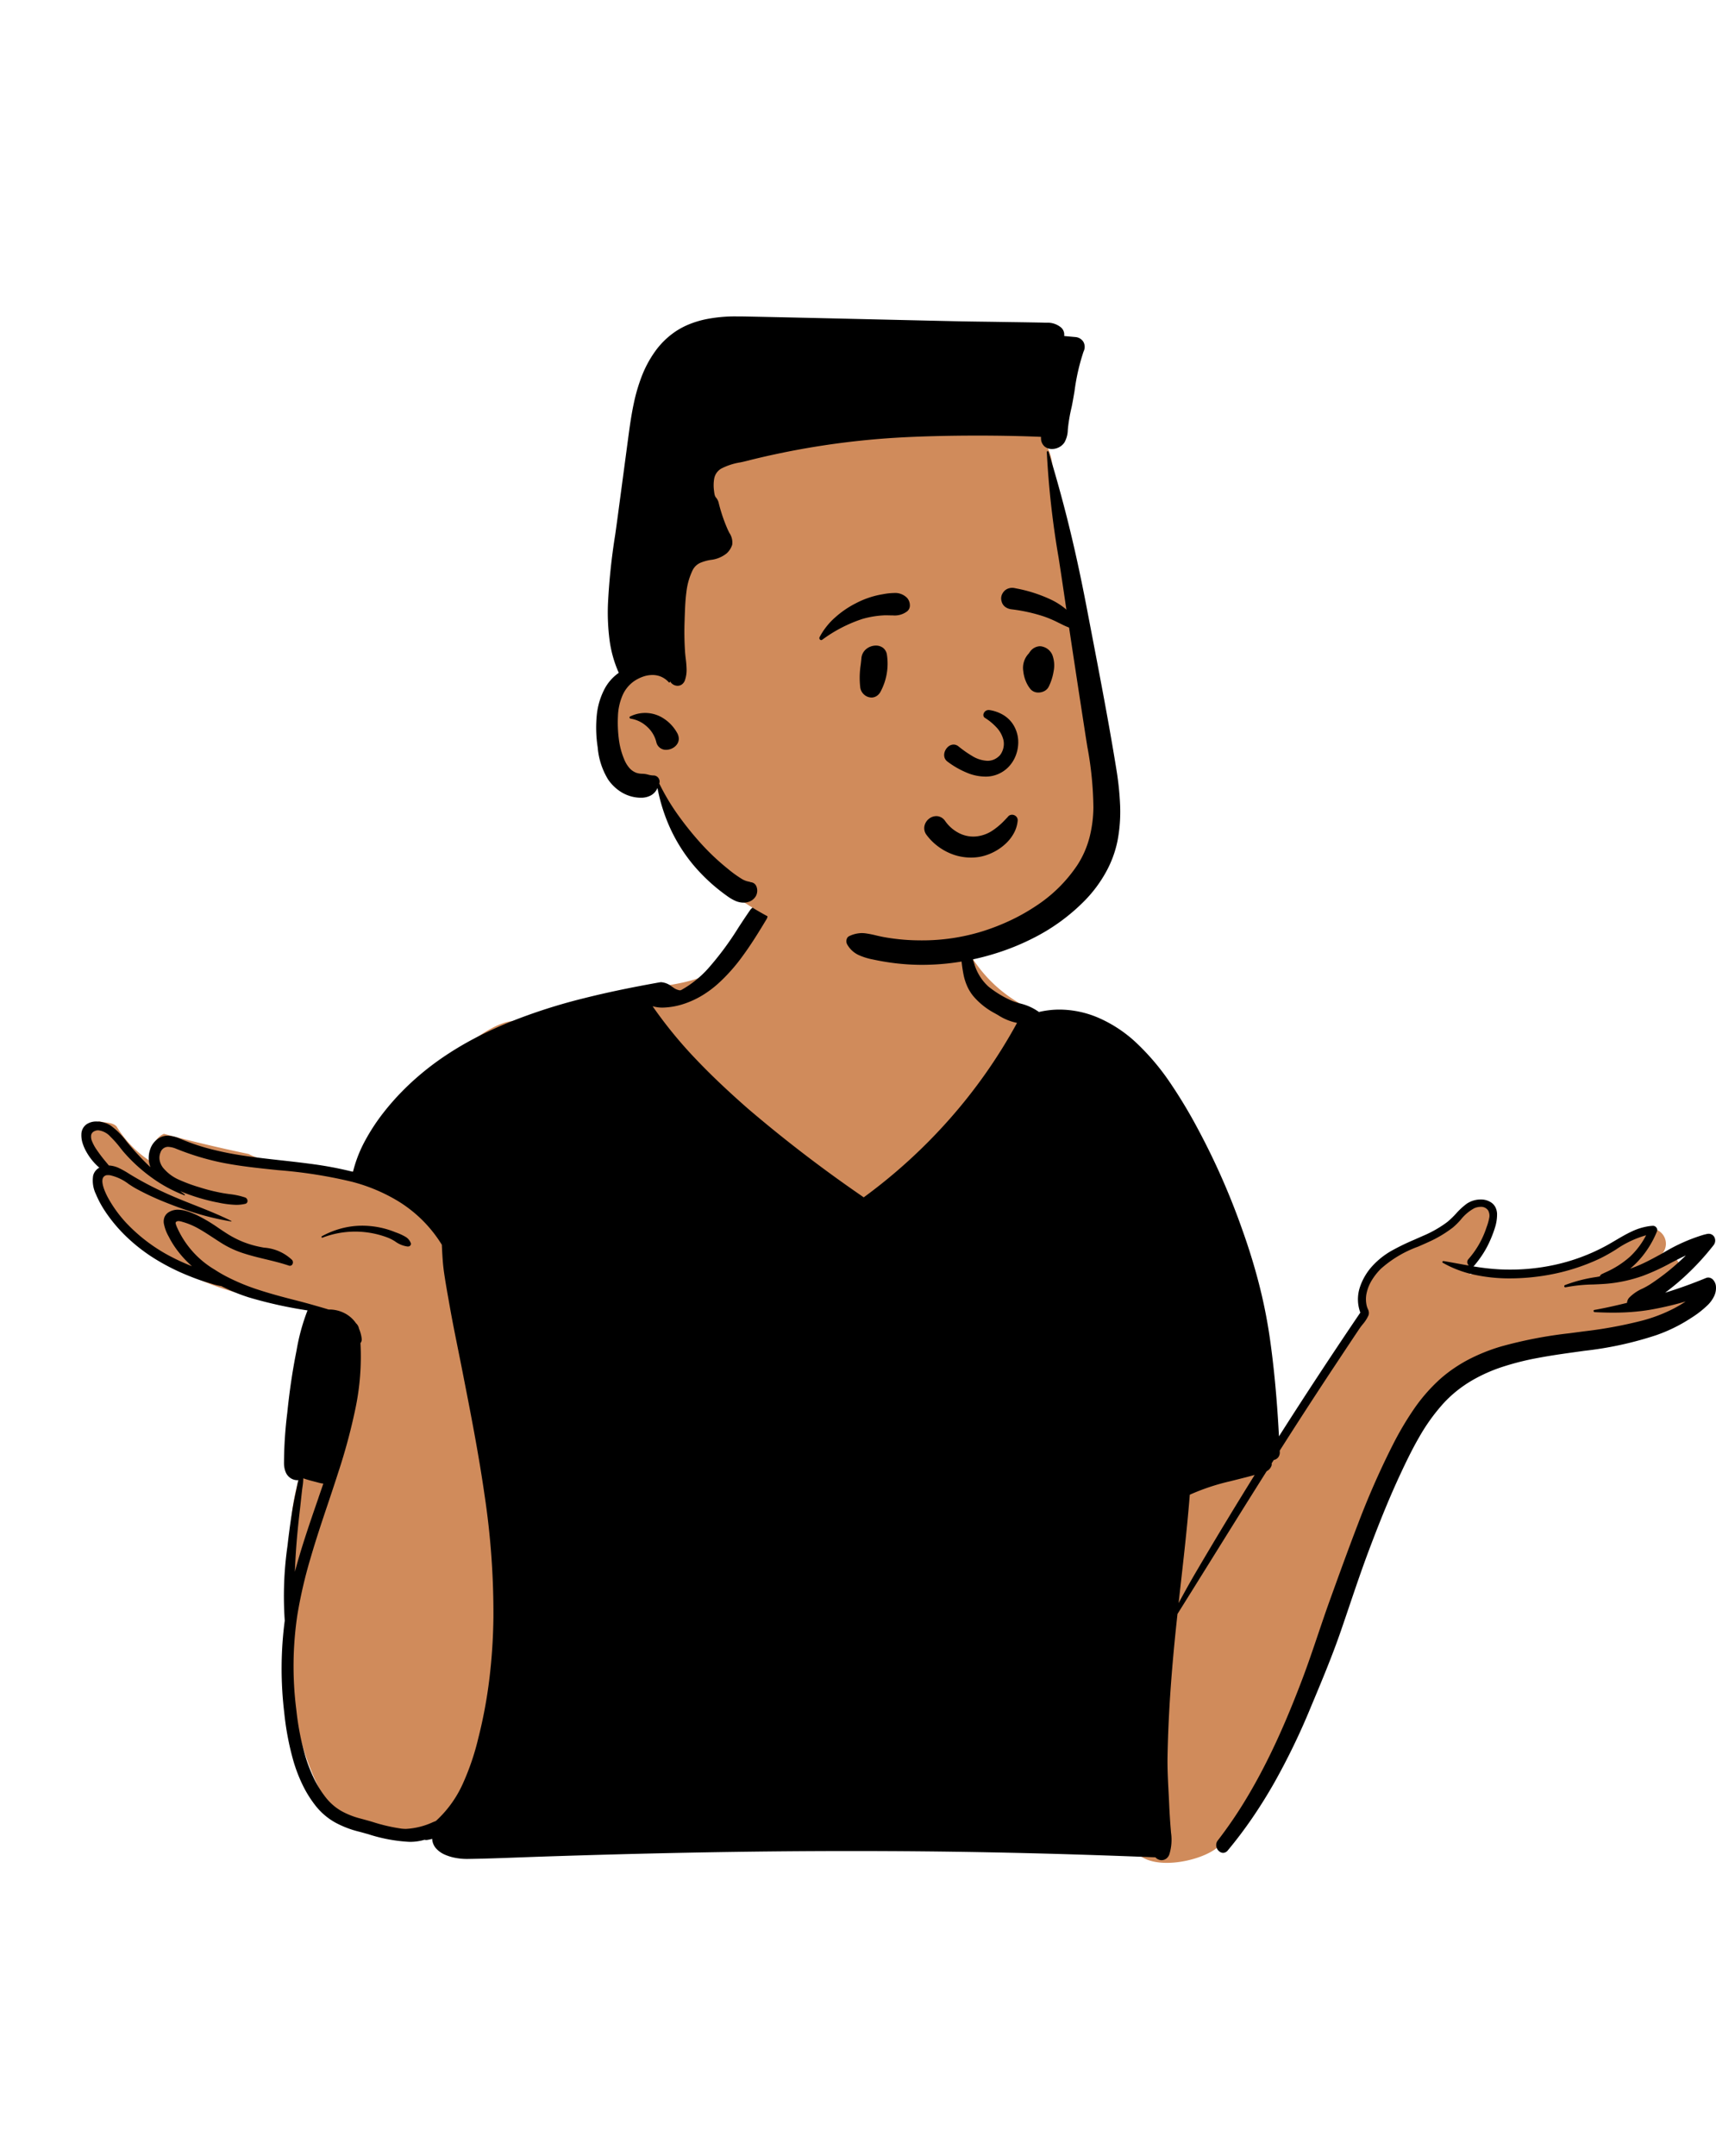 <svg xmlns="http://www.w3.org/2000/svg" id="peep-68" width="171.187" height="215" viewBox="0 0 171.187 215">
    <defs>
        <style>
            .cls-1{fill:#d08b5b}
        </style>
    </defs>
    <g id="BODY" transform="translate(20.575 89.618)">
        <path id="_Skin" d="M154.38 42.826c1.434-.75 2.833-1.565 4.211-2.413a.879.879 0 0 0-.884-1.517c-.509.271-1.016.544-1.524.813a8.938 8.938 0 0 0 1.1-1.132l-.023-.023a1.515 1.515 0 0 0-1.824-2.378 20.492 20.492 0 0 1-4.061 2.5 25.413 25.413 0 0 1-9.715 1.552 12.861 12.861 0 0 0-3.514.351c.457-1.837 1.6-3.224 2.207-5 .448-1.8-2.14-3.02-3.057-1.293-.225.424-.44.853-.649 1.284-1.982 1.807-5.292 1.647-7.291 3.587a6.226 6.226 0 0 0-1.916 3.766c-.149.936.083 1.875-.482 2.7-2.732 3.872-7.049 9.992-9.241 14.253-1.552-10.126-5.7-22.65-9.978-31.908a38.426 38.426 0 0 0-5.162-8.364c.241-.837-.61-2.323-1.151-1.865-1.665-2.038-4.609-2.566-6.975-3.579a13.872 13.872 0 0 1-7.149-7.448C85.631.556 81.509-.226 75.793.046c-5.47-.007-9.518 2.338-10.711 7.918-2.425 4.235-8.15 3.535-12.269 4.656a40.752 40.752 0 0 0-8.733 3.116c-3.1-2.944-14.19 9.411-15.2 12.591.594.115 1.184.254 1.768.423a.422.422 0 0 1-.223.813 16.255 16.255 0 0 0-1.972-.341c-.02.063-.038.126-.051.188l-.222-.016a2.646 2.646 0 0 1 .477.314c.373.31-.113.909-.509.662a3.1 3.1 0 0 0-1.31-.33c-.027.923-3.312-.11-3.822-.415-2.268-.284-4.6.021-6.719-1.075-2.817-.595-5.656-1.252-8.442-2.009-.737.288-1.431 1.319-.845 2.075a.423.423 0 0 1-.509.662 10.837 10.837 0 0 1-3.38-3.482c-.429-.434-1.192-.341-1.769-.521a.926.926 0 0 0-.122.452c-2.447.4-.7 3.082.529 3.916a1.993 1.993 0 0 0-.62 1.956.944.944 0 0 0-.064.833 12.026 12.026 0 0 0 2.215 2.819 18.212 18.212 0 0 0 2.6 2.678 28.031 28.031 0 0 0 13.35 5.262c1.7.262 4.154.663 5.209 2.107a50.038 50.038 0 0 1-1.165 5.026 26.13 26.13 0 0 0-.57 6.8.166.166 0 0 0-.27.075 5.864 5.864 0 0 1-.813 2.683 22.79 22.79 0 0 0-1.016 4.564c-.746 7.292-.924 14.8.758 21.978a26.037 26.037 0 0 0 3.144 7.525 1.585 1.585 0 0 0 1.738.762 12.3 12.3 0 0 0 6.915 1.149c7.617-2.161 4.963 3.042 15.643 1.449 18.434-2.353 37.064 2.271 55.459-.444.453 3.507 6.384 2.5 8.444 1.018 6.177-4.6 9.244-19.17 12.344-26.56 2.131-5.825 5.7-16.142 10.372-20.051a13.312 13.312 0 0 1 4.79-2.143c6.325-1.633 12.674-3.177 19.011-4.765 1.075-.265.882-2.1-.268-1.984-1.524.157-3.055.298-4.585.446z" class="cls-1" transform="translate(-12.072 -3.085)"/>
        <path id="_Ink" d="M107.756 95.153a.812.812 0 0 1-.606-.281c-5.681-.229-11.268-.4-16.607-.5-4.45-.086-9.061-.129-13.706-.129-5.166 0-10.56.054-16.032.16-4.8.093-9.82.228-14.936.4-.716.024-1.445.051-2.149.077h-.009c-1.7.063-3.467.129-5.2.153h-.072a6.1 6.1 0 0 1-1.081-.1 4.786 4.786 0 0 1-1.1-.329A2.528 2.528 0 0 1 35.4 94a1.528 1.528 0 0 1-.4-.923v-.046a4.581 4.581 0 0 1-.511.108.613.613 0 0 1-.093.007.568.568 0 0 1-.129-.015l-.034-.009a5.187 5.187 0 0 1-1.511.206 15.866 15.866 0 0 1-4.105-.765l-.72-.2-.155-.041a10.016 10.016 0 0 1-2.428-.928 6.581 6.581 0 0 1-1.967-1.69 11.424 11.424 0 0 1-1.3-2.1 15.535 15.535 0 0 1-.889-2.323 27.94 27.94 0 0 1-.925-4.883 36.845 36.845 0 0 1 .055-9.13 35.449 35.449 0 0 1 .273-7.449c.146-1.286.306-2.471.491-3.623.108-.671.248-1.329.393-2l.056-.272c.036-.182.074-.37.122-.553l.033-.118a.988.988 0 0 1-.128.008 1.208 1.208 0 0 1-.578-.158 1.3 1.3 0 0 1-.575-.66 2.392 2.392 0 0 1-.161-.877 41.809 41.809 0 0 1 .334-5.083v-.027l.038-.359c.2-1.851.467-3.658.8-5.37l.089-.457a20.408 20.408 0 0 1 1.085-3.941 43.091 43.091 0 0 1-5.86-1.3 17.827 17.827 0 0 1-2.735-1.123 5.813 5.813 0 0 1-.97-.238l-.295-.089c-.631-.185-1.262-.4-1.876-.652a21.8 21.8 0 0 1-3.652-1.847 17.366 17.366 0 0 1-2.608-2.035 15.333 15.333 0 0 1-2.142-2.519L2.34 30.4a9.97 9.97 0 0 1-.886-1.655 3.129 3.129 0 0 1-.283-1.841 1.231 1.231 0 0 1 .619-.809 5.826 5.826 0 0 1-1.267-1.54 4.511 4.511 0 0 1-.4-.9A2.594 2.594 0 0 1 0 22.79a1.252 1.252 0 0 1 .484-1 1.7 1.7 0 0 1 1.027-.3 2.682 2.682 0 0 1 1.439.424 7.484 7.484 0 0 1 1.564 1.574l.043.053c.506.624 1.062 1.243 1.7 1.892.159.162.32.32.478.471l.163.153c-.026-.061-.048-.123-.067-.185a2.581 2.581 0 0 1 .036-1.618 2.039 2.039 0 0 1 1.047-1.2 1.633 1.633 0 0 1 .7-.149 3.271 3.271 0 0 1 1.182.28l.093.038a22.288 22.288 0 0 0 2.487.877 30.943 30.943 0 0 0 3.752.788c1.264.193 2.557.337 3.809.476 1 .111 2.035.226 3.047.365a36.134 36.134 0 0 1 4.112.778 13.006 13.006 0 0 1 1.26-3.2 19.984 19.984 0 0 1 1.9-2.852 25.307 25.307 0 0 1 2.664-2.865 27.626 27.626 0 0 1 3-2.4 32.167 32.167 0 0 1 3.283-1.983c1.093-.576 2.271-1.122 3.5-1.623A55.871 55.871 0 0 1 50.125 9.2c2.183-.552 4.584-1.056 7.555-1.587a.976.976 0 0 1 .17-.015 1.919 1.919 0 0 1 1.017.408l.092.061h.007a1.533 1.533 0 0 0 .724.342.362.362 0 0 0 .176-.044 10.4 10.4 0 0 0 2.654-2.13 30.234 30.234 0 0 0 3.038-4.1c.371-.566.755-1.151 1.151-1.719A.94.94 0 0 1 67.494 0 1.035 1.035 0 0 1 68 .135a.948.948 0 0 1 .364.357.841.841 0 0 1-.044.874l-.309.511c-.576.948-1.269 2.06-2.043 3.111a17.659 17.659 0 0 1-2.456 2.759 10.72 10.72 0 0 1-1.539 1.147 8.995 8.995 0 0 1-1.734.819A7.283 7.283 0 0 1 58 10.13a3.493 3.493 0 0 1-1.017-.138l-.122-.178.122.178a43.873 43.873 0 0 0 4.435 5.4c1.434 1.5 3.047 3.034 5.077 4.815a137.024 137.024 0 0 0 11.229 8.621l.321.227a53.755 53.755 0 0 0 8.607-7.855 52.285 52.285 0 0 0 6.689-9.544 5.473 5.473 0 0 1-1.931-.8h-.007l-.279-.159a7.283 7.283 0 0 1-2.144-1.708 4.363 4.363 0 0 1-.6-.968 5.545 5.545 0 0 1-.35-1.047 14.7 14.7 0 0 1-.282-2.226c-.031-.407-.063-.828-.112-1.236a.1.1 0 0 1 .022-.078.135.135 0 0 1 .1-.04.143.143 0 0 1 .09.029 4.23 4.23 0 0 1 1.111 2l.116.338a4.948 4.948 0 0 0 1.412 2.272 10.335 10.335 0 0 0 2.321 1.408c.126.06.408.15.735.254a5.31 5.31 0 0 1 1.984.874 9.02 9.02 0 0 1 2.062-.24 9.93 9.93 0 0 1 4.078.91 13.247 13.247 0 0 1 3.558 2.39 23.64 23.64 0 0 1 3.383 3.988 49.607 49.607 0 0 1 2.708 4.49 71.123 71.123 0 0 1 4.465 10.088c.652 1.815 1.21 3.614 1.659 5.346a50.824 50.824 0 0 1 1.11 5.485c.41 2.845.706 5.94.9 9.463l.022.4c2.559-4.025 5.29-8.178 8.115-12.343a3.815 3.815 0 0 1-.055-2.492 5.894 5.894 0 0 1 1.3-2.2 7.816 7.816 0 0 1 1.946-1.516 23.674 23.674 0 0 1 2.229-1.074c.217-.1.441-.194.66-.292l.227-.1a11.42 11.42 0 0 0 2.379-1.368 8.5 8.5 0 0 0 .865-.833 7.051 7.051 0 0 1 1.062-.98 2.479 2.479 0 0 1 1.388-.423 1.818 1.818 0 0 1 1.121.346 1.291 1.291 0 0 1 .367.452 1.592 1.592 0 0 1 .152.656 4.34 4.34 0 0 1-.211 1.359 11.615 11.615 0 0 1-.49 1.292 9.516 9.516 0 0 1-.688 1.288 11.049 11.049 0 0 1-.866 1.175.445.445 0 0 1-.093.084l-.024.015a22.159 22.159 0 0 0 2.643.3c.341.016.685.024 1.024.024a20.742 20.742 0 0 0 4.37-.456 19.429 19.429 0 0 0 5.187-1.907c.327-.177.652-.37.968-.556.512-.3 1.042-.615 1.583-.867a6.112 6.112 0 0 1 1.706-.537c.138-.021.283-.036.444-.045h.017a.429.429 0 0 1 .338.2.36.36 0 0 1 .05.337c-.058.146-.115.28-.175.411a9.705 9.705 0 0 1-1.027 1.749 8.936 8.936 0 0 1-1.4 1.511l-.081.068c.374-.13.74-.275 1.088-.432.757-.342 1.5-.753 2.221-1.151a17.415 17.415 0 0 1 4.03-1.8c.095-.025.2-.05.322-.077a.831.831 0 0 1 .175-.019.629.629 0 0 1 .58.359.743.743 0 0 1-.1.787c-.076.1-.14.177-.2.25a25.672 25.672 0 0 1-3.331 3.447c-.419.356-.852.7-1.289 1.031 1.31-.4 2.677-.889 4.063-1.461a.632.632 0 0 1 .241-.05.677.677 0 0 1 .511.265 1.094 1.094 0 0 1 .241.543 1.894 1.894 0 0 1-.158 1.017 3.153 3.153 0 0 1-.607.873 9.885 9.885 0 0 1-1.7 1.332l-.045.03a15.783 15.783 0 0 1-3.443 1.689 35.221 35.221 0 0 1-7.164 1.558l-1.177.164c-1.124.157-2.32.33-3.507.556a27.1 27.1 0 0 0-3.423.86 15.838 15.838 0 0 0-3.176 1.418 12.692 12.692 0 0 0-1.445 1 12 12 0 0 0-1.322 1.234 18.972 18.972 0 0 0-2.419 3.358c-.71 1.223-1.325 2.5-1.884 3.7-1.007 2.16-1.976 4.506-3.142 7.606-.7 1.86-1.349 3.776-1.976 5.628-.268.792-.545 1.612-.823 2.417-.854 2.473-1.881 4.928-2.874 7.3l-.159.381a68.056 68.056 0 0 1-3.591 7.42c-.691 1.218-1.421 2.39-2.168 3.484-.788 1.155-1.626 2.266-2.489 3.3a.6.6 0 0 1-.461.241.61.61 0 0 1-.354-.121.821.821 0 0 1-.257-.307.787.787 0 0 1-.081-.4.742.742 0 0 1 .16-.411 43.207 43.207 0 0 0 2.59-3.754c.763-1.238 1.513-2.582 2.229-4 .66-1.3 1.292-2.664 1.932-4.156.562-1.312 1.118-2.7 1.7-4.233.552-1.461 1.062-2.967 1.554-4.424.375-1.109.763-2.256 1.167-3.375l.556-1.538c.706-1.95 1.471-4.042 2.274-6.132a81.427 81.427 0 0 1 3.321-7.576l.132-.259a31.077 31.077 0 0 1 2.039-3.47 17.1 17.1 0 0 1 2.619-3.038 13.6 13.6 0 0 1 1.4-1.1 14.676 14.676 0 0 1 1.493-.9 18.3 18.3 0 0 1 3.209-1.294 43.42 43.42 0 0 1 6.87-1.33l1.451-.192a43.5 43.5 0 0 0 5.8-1.069 15.525 15.525 0 0 0 3.169-1.215 12.966 12.966 0 0 0 1.169-.694 32.178 32.178 0 0 1-3.284.78c-.534.1-1.079.174-1.621.226-.741.074-1.5.109-2.335.109-.572 0-1.174-.017-1.84-.052a.122.122 0 0 1-.11-.117.093.093 0 0 1 .08-.1c.883-.157 1.823-.359 2.96-.635l.3-.072a.851.851 0 0 1 .2-.5 4.2 4.2 0 0 1 1.344-.923 8.226 8.226 0 0 0 .722-.4 22.791 22.791 0 0 0 1.955-1.429c.556-.455 1.111-.952 1.647-1.477l.015-.015-.007.007-.007.007c-.517.239-1.032.507-1.531.766a21.291 21.291 0 0 1-2.733 1.26 14.571 14.571 0 0 1-3.674.8l-.078.006-.078.005c-.381.027-.767.044-1.141.06a16.009 16.009 0 0 0-2.765.28.143.143 0 0 1-.031 0 .1.1 0 0 1-.1-.085.119.119 0 0 1 .074-.135 14.628 14.628 0 0 1 3.1-.8h.009l.37-.068a.356.356 0 0 1 .2-.229l.3-.145a9.4 9.4 0 0 0 2.487-1.573 7.9 7.9 0 0 0 1.624-2.153 10.14 10.14 0 0 0-2.973 1.4 17.593 17.593 0 0 1-1.634.92 20.478 20.478 0 0 1-5.151 1.637l-.2.035a22.021 22.021 0 0 1-3.616.309 16.483 16.483 0 0 1-3.5-.353 11.009 11.009 0 0 1-3.2-1.2.082.082 0 0 1-.043-.1.1.1 0 0 1 .1-.074h.016c.5.083 1.01.175 1.5.265h.007c.332.061.675.124 1.012.182a.494.494 0 0 1-.156-.293.424.424 0 0 1 .108-.342 9.016 9.016 0 0 0 1.726-2.93l.073-.211.024-.068a5.32 5.32 0 0 0 .246-.856 1.091 1.091 0 0 0-.1-.8.841.841 0 0 0-.735-.356 1.632 1.632 0 0 0-.645.138 4.449 4.449 0 0 0-1.345 1.14 7.34 7.34 0 0 1-.771.769 12.17 12.17 0 0 1-2.56 1.511l-.191.087c-.247.111-.5.222-.746.328a11.379 11.379 0 0 0-3.712 2.211 6.127 6.127 0 0 0-.886 1.118 4.144 4.144 0 0 0-.533 1.319 2.8 2.8 0 0 0 .028 1.3 2.3 2.3 0 0 0 .1.272.8.8 0 0 1 .074.6 3.608 3.608 0 0 1-.6.937c-.115.146-.223.284-.307.409-.3.45-.609.907-.9 1.349-.507.76-1.02 1.535-1.517 2.285l-.009.014-.27.407c-1.146 1.731-2.307 3.511-3.551 5.442-.382.593-.766 1.192-1.141 1.78l-.568.891-.244.383-.056.087-.045.07-.232.366-.235.37a.4.4 0 0 1-.007.222 1.011 1.011 0 0 1-.454.543l-.036.021c-1.842 2.917-3.695 5.893-5.487 8.771l-.014.023c-1.111 1.784-2.259 3.628-3.393 5.44-.177 1.62-.319 3.041-.435 4.345-.314 3.519-.5 6.744-.557 9.858-.022 1.163.04 2.35.1 3.5v.006c.022.422.045.858.064 1.286.034.771.081 1.537.14 2.277l.044.538a4.931 4.931 0 0 1-.173 2.177.9.9 0 0 1-.318.422.779.779 0 0 1-.456.141zM24.82 40.24a3.351 3.351 0 0 1 1.531.417 3.087 3.087 0 0 1 1.044.951.957.957 0 0 1 .3.54 3.6 3.6 0 0 1 .267.975.576.576 0 0 1-.12.464 25.237 25.237 0 0 1-.51 6.564 58.36 58.36 0 0 1-1.728 6.4l-.133.413-.085.262c-.266.819-.544 1.648-.812 2.449-.6 1.779-1.21 3.618-1.74 5.448a46.279 46.279 0 0 0-1.285 5.567 34.382 34.382 0 0 0-.116 9.391l.026.214a26.43 26.43 0 0 0 .889 4.509 14.848 14.848 0 0 0 .828 2.154 10.468 10.468 0 0 0 1.19 1.926 5.4 5.4 0 0 0 1.574 1.371 8.028 8.028 0 0 0 1.94.758l.079.021c.362.1.735.2 1.1.31a17.234 17.234 0 0 0 2.89.667 4.105 4.105 0 0 0 .444.024 7.318 7.318 0 0 0 2.7-.682l.27-.105a11.288 11.288 0 0 0 2.7-3.741 24.969 24.969 0 0 0 1.524-4.479A47.022 47.022 0 0 0 40.71 77a55.865 55.865 0 0 0 .395-6.089 78.738 78.738 0 0 0-.89-12.2c-.6-4.178-1.43-8.389-2.231-12.461l-.025-.129c-.123-.624-.25-1.257-.374-1.87-.29-1.441-.591-2.931-.849-4.4l-.219-1.235c-.108-.613-.232-1.338-.337-2.062-.128-.885-.17-1.74-.215-2.646l-.006-.126a13.191 13.191 0 0 0-4.675-4.534 17.292 17.292 0 0 0-4.291-1.748 46.863 46.863 0 0 0-7.363-1.157c-1.927-.2-3.92-.4-5.808-.794a25.881 25.881 0 0 1-4.167-1.264l-.186-.072a2.364 2.364 0 0 0-.805-.194.788.788 0 0 0-.769.553 1.372 1.372 0 0 0-.086.789 1.743 1.743 0 0 0 .328.726 4.271 4.271 0 0 0 1.646 1.23 15.639 15.639 0 0 0 1.964.723l.068.022a18.218 18.218 0 0 0 2.26.561c.231.042.466.075.693.107a7.51 7.51 0 0 1 1.572.338.37.37 0 0 1 .233.365.286.286 0 0 1-.233.269 3.9 3.9 0 0 1-.9.1 9.831 9.831 0 0 1-1.867-.244h-.023a19.461 19.461 0 0 1-2.985-.846c-.21-.078-.386-.144-.553-.21l-.142-.056c.135.1.28.2.442.317a.05.05 0 0 1 .017.057.04.04 0 0 1-.038.03h-.016a14.042 14.042 0 0 1-3.237-1.75A16.337 16.337 0 0 1 4.3 24.625l-.08-.091c-.087-.1-.188-.227-.306-.376A10.439 10.439 0 0 0 2.895 23a1.911 1.911 0 0 0-1.219-.633.879.879 0 0 0-.4.1.53.53 0 0 0-.3.375 1.154 1.154 0 0 0 .092.629 4.18 4.18 0 0 0 .394.742 15.132 15.132 0 0 0 1.05 1.383l.147.179.077.1a2.7 2.7 0 0 1 1.062.282 9.173 9.173 0 0 1 .965.546l.065.041a31.761 31.761 0 0 0 3.295 1.755c1.033.487 2.113.914 3.157 1.327 1.223.484 2.487.985 3.684 1.583a.023.023 0 0 1 .013.026.032.032 0 0 1-.03.023 27.409 27.409 0 0 1-4.174-1.034l-.061-.019-.061-.02c-.8-.264-1.626-.57-2.521-.935a26.311 26.311 0 0 1-2.69-1.276c-.234-.128-.471-.283-.722-.448a4.728 4.728 0 0 0-1.859-.877 1.317 1.317 0 0 0-.167-.011h-.093a.5.5 0 0 0-.433.252c-.294.558.4 1.849.545 2.1a12.6 12.6 0 0 0 1.724 2.37 16.769 16.769 0 0 0 4.749 3.534c.563.288 1.167.559 1.848.83-.105-.093-.209-.191-.288-.265A10.585 10.585 0 0 1 9.691 34.5a9.229 9.229 0 0 1-.857-1.3l-.129-.247a4.182 4.182 0 0 1-.479-1.3 1.246 1.246 0 0 1 .067-.632 1.067 1.067 0 0 1 .461-.509 1.689 1.689 0 0 1 .877-.226 3.216 3.216 0 0 1 .99.178l.1.034.02.007c.237.083.5.191.791.328a15.835 15.835 0 0 1 2.156 1.285c.254.17.516.346.777.513a9.9 9.9 0 0 0 1.583.831 9.517 9.517 0 0 0 1.7.517l.114.023.347.067a4.5 4.5 0 0 1 2.813 1.231.382.382 0 0 1 .046.4.289.289 0 0 1-.262.179.342.342 0 0 1-.11-.019c-.767-.259-1.56-.45-2.328-.635-.708-.17-1.44-.347-2.142-.575a9.691 9.691 0 0 1-2.037-.905c-.35-.212-.7-.44-1.035-.661-.462-.3-.94-.617-1.432-.892a7.1 7.1 0 0 0-1.412-.625l-.271-.08a1.33 1.33 0 0 0-.35-.065.373.373 0 0 0-.125.019.24.24 0 0 0-.15.106c-.032.067 0 .154.037.265l.023.067.007.023a9.28 9.28 0 0 0 3.825 4.366c.343.224.711.44 1.095.644a20.792 20.792 0 0 0 3.388 1.4c1.166.379 2.38.7 3.553 1h.006c.381.1.775.2 1.162.307.016 0 1.61.451 2.132.616.058.007.117.005.178.005zm92.226 16.5l-.083.022h-.006c-.56.157-1.134.3-1.688.438l-.694.174a21.812 21.812 0 0 0-4 1.335c-.232 2.941-.568 5.922-.892 8.805-.046.411-.1.876-.149 1.33l-.075.675c.64-1.189 1.226-2.237 1.793-3.2 1.867-3.177 3.816-6.4 5.794-9.579zm-94.909.335a5.822 5.822 0 0 1-.079.866c-.017.119-.033.23-.045.341-.035.3-.066.6-.1.9-.034.324-.069.66-.108.989-.164 1.368-.286 2.609-.374 3.794-.062.827-.1 1.658-.134 2.433.667-2.5 1.529-4.988 2.363-7.4v-.01c.157-.454.32-.923.478-1.385a3.434 3.434 0 0 1-.514-.105l-.3-.08-.06-.015c-.209-.053-.717-.182-1.127-.328zm135.271-18.109l-.063.045zm.414-.3l-.118.087zm-38.875 16.583l.011-.017.011-.018.232-.366.077-.121.024-.037.244-.383.006.133a.8.8 0 0 1-.166.555.749.749 0 0 1-.438.252zm-86.41-21.292a2.677 2.677 0 0 1-1.226-.5 4.66 4.66 0 0 0-.653-.35 9.124 9.124 0 0 0-5-.485 8.9 8.9 0 0 0-1.605.453.072.072 0 0 1-.026.005.077.077 0 0 1-.07-.062.074.074 0 0 1 .034-.086 8.749 8.749 0 0 1 1.957-.782 8.162 8.162 0 0 1 2.077-.27c.237 0 .478.011.714.032a8.722 8.722 0 0 1 2.435.561l.075.03.126.048a5.465 5.465 0 0 1 .89.4 1.24 1.24 0 0 1 .6.671.236.236 0 0 1-.03.207.3.3 0 0 1-.224.127z" transform="translate(-12.457 0.736)"/>
    </g>
    <g id="HEAD" transform="translate(52.067 25.245)">
        <path id="_Skin-2" d="M25.928 0c7.93 0 18.172 5 19.04 10.111 1.032 6.03 6.537 29.165 5.294 36.584s-7.947 12.76-18.674 12.76-18.732-5.874-20.571-7.891-5.245-9.217-5.245-9.217S.029 41.58 0 36.879a7.008 7.008 0 0 1 3.734-6.411S2.395 11.916 5.772 7.086 18 0 25.928 0z" class="cls-1" transform="translate(7.878 10.555)"/>
        <path id="_Ink-2" d="M32.523 64.665c-.527 0-1.057-.019-1.575-.056a23.266 23.266 0 0 1-3.215-.454l-.117-.025a6.2 6.2 0 0 1-1.476-.466 2.542 2.542 0 0 1-1.1-1.048.679.679 0 0 1-.04-.524.474.474 0 0 1 .254-.294 2.97 2.97 0 0 1 1.235-.3 3.163 3.163 0 0 1 .36.022 9.5 9.5 0 0 1 1.088.212c.214.051.436.1.655.144a20.524 20.524 0 0 0 3.369.344c.164 0 .33.005.494.005a20.288 20.288 0 0 0 6.072-.9 22.063 22.063 0 0 0 2.719-1.054 19.71 19.71 0 0 0 2.588-1.449A14.485 14.485 0 0 0 48 54.726a9.3 9.3 0 0 0 .736-1.368 9.83 9.83 0 0 0 .489-1.423 12.546 12.546 0 0 0 .383-2.963A34.639 34.639 0 0 0 49 42.9v-.006l-.149-.933-.02-.129c-.791-5.114-1.421-9.255-1.982-13.032l-.275-1.863c-.146-.99-.289-1.922-.428-2.823a88.566 88.566 0 0 1-1.187-10.584.082.082 0 0 1 .021-.062.1.1 0 0 1 .159.037C46 16.358 46.686 18.87 47.3 21.41c.589 2.431 1.134 4.977 1.713 8.013l.328 1.712.14.728c.817 4.254 1.661 8.653 2.369 13l.044.274a29.491 29.491 0 0 1 .377 3.574 15.492 15.492 0 0 1-.256 3.578 10.9 10.9 0 0 1-1.177 3.169 13.163 13.163 0 0 1-2.015 2.719 19.452 19.452 0 0 1-5.246 3.836 23.732 23.732 0 0 1-3.013 1.277 25.614 25.614 0 0 1-3.13.862 24.119 24.119 0 0 1-4.911.513zM14.7 58.463a2.07 2.07 0 0 1-.842-.194 4.327 4.327 0 0 1-.761-.448l-.039-.028a18.044 18.044 0 0 1-3.285-3 16.447 16.447 0 0 1-2.334-3.646 17.518 17.518 0 0 1-1.319-4.122 1.5 1.5 0 0 1-.641.733A2.061 2.061 0 0 1 4.455 48a3.623 3.623 0 0 1-.612-.056 3.8 3.8 0 0 1-1.5-.613 4.389 4.389 0 0 1-1.15-1.154 7.258 7.258 0 0 1-1.036-3.2A12.758 12.758 0 0 1 .08 39.62a7.161 7.161 0 0 1 .681-2.311 4.558 4.558 0 0 1 1.5-1.766 11.765 11.765 0 0 1-.933-3.363 21.514 21.514 0 0 1-.147-3.516 63.008 63.008 0 0 1 .719-6.872c.083-.586.168-1.192.247-1.784l1.084-8.122.044-.327c.117-.856.266-1.865.477-2.857a17.293 17.293 0 0 1 .815-2.774A11.09 11.09 0 0 1 5.919 3.44a8.02 8.02 0 0 1 2.029-1.956 7.707 7.707 0 0 1 1.4-.727A9.621 9.621 0 0 1 10.855.3 14.7 14.7 0 0 1 14 0H14.434c1.829.028 8.713.187 14.245.315 2.748.064 5.344.124 6.877.157l1.1.023c.739.014 1.879.029 2.98.043C40.7.556 41.8.57 42.541.583h.087l.7.012c.5.008 1.015.016 1.522.032h.108a2.085 2.085 0 0 1 1.45.5.958.958 0 0 1 .287.791v.038l1.1.1a1.026 1.026 0 0 1 .814.48 1.024 1.024 0 0 1 .03.938l-.015.033a21.037 21.037 0 0 0-.9 3.952c-.117.687-.219 1.28-.309 1.671a16.114 16.114 0 0 0-.337 1.938l-.023.231a2.69 2.69 0 0 1-.324 1.249 1.431 1.431 0 0 1-.553.5 1.522 1.522 0 0 1-.7.173 1.13 1.13 0 0 1-.754-.263 1.092 1.092 0 0 1-.343-.821.93.93 0 0 1 0-.126c-1.881-.083-4.073-.127-6.338-.127-2.952 0-5.84.076-8.133.214a80.791 80.791 0 0 0-11.939 1.625c-1 .212-2 .446-2.975.694-.2.05-.406.1-.625.142a6.229 6.229 0 0 0-1.9.623 1.46 1.46 0 0 0-.69.98 3.954 3.954 0 0 0-.017 1.242c.051.487.122.572.211.68a1.267 1.267 0 0 1 .264.567l.014.052a15.947 15.947 0 0 0 .892 2.588c.046.1.1.2.148.3a1.682 1.682 0 0 1 .282 1.176 1.971 1.971 0 0 1-.538.85 3.036 3.036 0 0 1-1.615.666 4.474 4.474 0 0 0-1.022.287 1.569 1.569 0 0 0-.771.735 6.72 6.72 0 0 0-.622 2.179c-.106.777-.136 1.593-.163 2.314l-.013.339v.091a29.8 29.8 0 0 0 .038 3.193c.016.243.044.488.072.726a9.5 9.5 0 0 1 .083 1.074 3.118 3.118 0 0 1-.164 1.056.865.865 0 0 1-.3.419.744.744 0 0 1-.437.14.873.873 0 0 1-.7-.37c-.044-.059-.087-.122-.131-.193l-.04-.065c.036.057.072.119.11.189a.073.073 0 0 1 0 .073.076.076 0 0 1-.063.038.065.065 0 0 1-.048-.022 2.232 2.232 0 0 0-.772-.556 2.192 2.192 0 0 0-.864-.171 2.882 2.882 0 0 0-.942.168 3.862 3.862 0 0 0-.894.453 3.362 3.362 0 0 0-1.195 1.532 5.732 5.732 0 0 0-.407 1.928 13.073 13.073 0 0 0 .08 2.239 7.669 7.669 0 0 0 .571 2.159 3.083 3.083 0 0 0 .468.768 1.729 1.729 0 0 0 .723.51 2.024 2.024 0 0 0 .6.093c.064 0 .129.007.2.012a2.644 2.644 0 0 1 .381.079 2.168 2.168 0 0 0 .475.078h.086a.614.614 0 0 1 .556.744l-.008.023-.017.049a.148.148 0 0 1 .038.05 21.8 21.8 0 0 0 1.858 3.1 32.088 32.088 0 0 0 2.268 2.815 23.352 23.352 0 0 0 2.634 2.489 12.209 12.209 0 0 0 1.46 1.059 2.147 2.147 0 0 0 .518.222c.038.011.08.019.12.028a1.368 1.368 0 0 1 .158.039l.09.031h.015a.656.656 0 0 1 .344.145.686.686 0 0 1 .215.324 1.133 1.133 0 0 1-.068.9 1.278 1.278 0 0 1-.8.608 1.634 1.634 0 0 1-.442.059zM6.992 43.221a.976.976 0 0 1-.986-.763l-.012-.047a3.036 3.036 0 0 0-.942-1.521 3.063 3.063 0 0 0-1.609-.775A.139.139 0 0 1 3.33 40a.089.089 0 0 1 .056-.1 3.359 3.359 0 0 1 3.319.176 4.085 4.085 0 0 1 1.37 1.448 1.2 1.2 0 0 1 .171.582.949.949 0 0 1-.13.491 1.21 1.21 0 0 1-.479.452 1.385 1.385 0 0 1-.645.172z" transform="translate(7.402 6.311)"/>
    </g>
    <g id="FACE" transform="translate(74.321 51.331)">
        <path id="_Ink-3" d="M15.121 26.9a5.322 5.322 0 0 1-2.022-.4 5.709 5.709 0 0 1-1.32-.76 5.627 5.627 0 0 1-1.079-1.089 1.114 1.114 0 0 1-.224-.861 1.242 1.242 0 0 1 .482-.778 1.186 1.186 0 0 1 .707-.247 1.024 1.024 0 0 1 .158.012 1.092 1.092 0 0 1 .731.484l.043.06a3.774 3.774 0 0 0 1.382 1.162 3.133 3.133 0 0 0 1.371.321 3.032 3.032 0 0 0 .34-.019 3.566 3.566 0 0 0 1.509-.532 7.07 7.07 0 0 0 1.278-1.069c.092-.094.188-.2.314-.329a.5.5 0 0 1 .261-.2.533.533 0 0 1 .17-.027.577.577 0 0 1 .473.247.529.529 0 0 1 .089.348 3.2 3.2 0 0 1-.378 1.237 4.127 4.127 0 0 1-.806 1.04 5.2 5.2 0 0 1-1.224.855 5.089 5.089 0 0 1-1.358.467 4.993 4.993 0 0 1-.897.078zm1.423-8.076a4.878 4.878 0 0 1-1.742-.352 8.8 8.8 0 0 1-2.049-1.165.789.789 0 0 1-.286-.456.946.946 0 0 1 .041-.512 1.164 1.164 0 0 1 .345-.5.839.839 0 0 1 .538-.21.762.762 0 0 1 .416.128l.139.107a11.093 11.093 0 0 0 1.283.894 3.155 3.155 0 0 0 1.537.491 1.657 1.657 0 0 0 .65-.128 1.815 1.815 0 0 0 .6-.429 1.862 1.862 0 0 0 .352-1.5 2.828 2.828 0 0 0-.749-1.327 5.461 5.461 0 0 0-1.134-.917.353.353 0 0 1-.1-.4.528.528 0 0 1 .175-.252.535.535 0 0 1 .335-.111.711.711 0 0 1 .12.011 3.8 3.8 0 0 1 1.337.484 3.034 3.034 0 0 1 .9.831 3.3 3.3 0 0 1 .574 2.2 3.638 3.638 0 0 1-.294 1.157 3.376 3.376 0 0 1-.663.994 3.163 3.163 0 0 1-2.325.963zM5.207 10.939a1.141 1.141 0 0 1-.742-.291 1.158 1.158 0 0 1-.389-.748 8.445 8.445 0 0 1 .045-2.2c.026-.213.054-.434.073-.672a1.314 1.314 0 0 1 .5-.939 1.529 1.529 0 0 1 .942-.332 1.159 1.159 0 0 1 .712.224 1.058 1.058 0 0 1 .393.7 5.9 5.9 0 0 1-.614 3.629 1.164 1.164 0 0 1-.41.475.944.944 0 0 1-.51.154zm16.642-.5a1 1 0 0 1-.784-.336 3.069 3.069 0 0 1-.478-.813 3.549 3.549 0 0 1-.244-.98 2.08 2.08 0 0 1 .565-1.783A1.176 1.176 0 0 1 21 6.39a1.28 1.28 0 0 1 .985-.568 1.065 1.065 0 0 1 .3.044 1.442 1.442 0 0 1 .963.842 2.982 2.982 0 0 1 .119 1.628 5.457 5.457 0 0 1-.493 1.536 1 1 0 0 1-.426.421 1.288 1.288 0 0 1-.599.148zM.184 5.212a.181.181 0 0 1-.151-.093.2.2 0 0 1-.012-.2 6.916 6.916 0 0 1 1.548-1.963 9.57 9.57 0 0 1 2.072-1.418A8.9 8.9 0 0 1 6.1.677l.264-.046A6.39 6.39 0 0 1 7.437.515a1.657 1.657 0 0 1 1.325.5 1.129 1.129 0 0 1 .266.8.734.734 0 0 1-.266.524 2.038 2.038 0 0 1-1.4.411c-.11 0-.224 0-.335-.006-.106 0-.226-.006-.345-.006s-.208 0-.3.008A9.443 9.443 0 0 0 4.3 3.1 14.14 14.14 0 0 0 .281 5.18a.172.172 0 0 1-.097.032zm25.339-1.063l-.111-.028a6.26 6.26 0 0 1-1.212-.474l-.4-.195a10.946 10.946 0 0 0-1.409-.6 16.6 16.6 0 0 0-3.21-.71 1.31 1.31 0 0 1-.641-.242.967.967 0 0 1-.36-.55.985.985 0 0 1 .111-.824A1.048 1.048 0 0 1 18.8.083 1.141 1.141 0 0 1 19.232 0a1.274 1.274 0 0 1 .25.025l.2.041a14.344 14.344 0 0 1 3.468 1.129 7.008 7.008 0 0 1 1.525 1 4.458 4.458 0 0 1 1.078 1.4c.038.291 0 .364-.036.413l-.011.014-.01.013a.279.279 0 0 1-.172.115z" transform="translate(7.418 7.293)"/>
    </g>
</svg>
